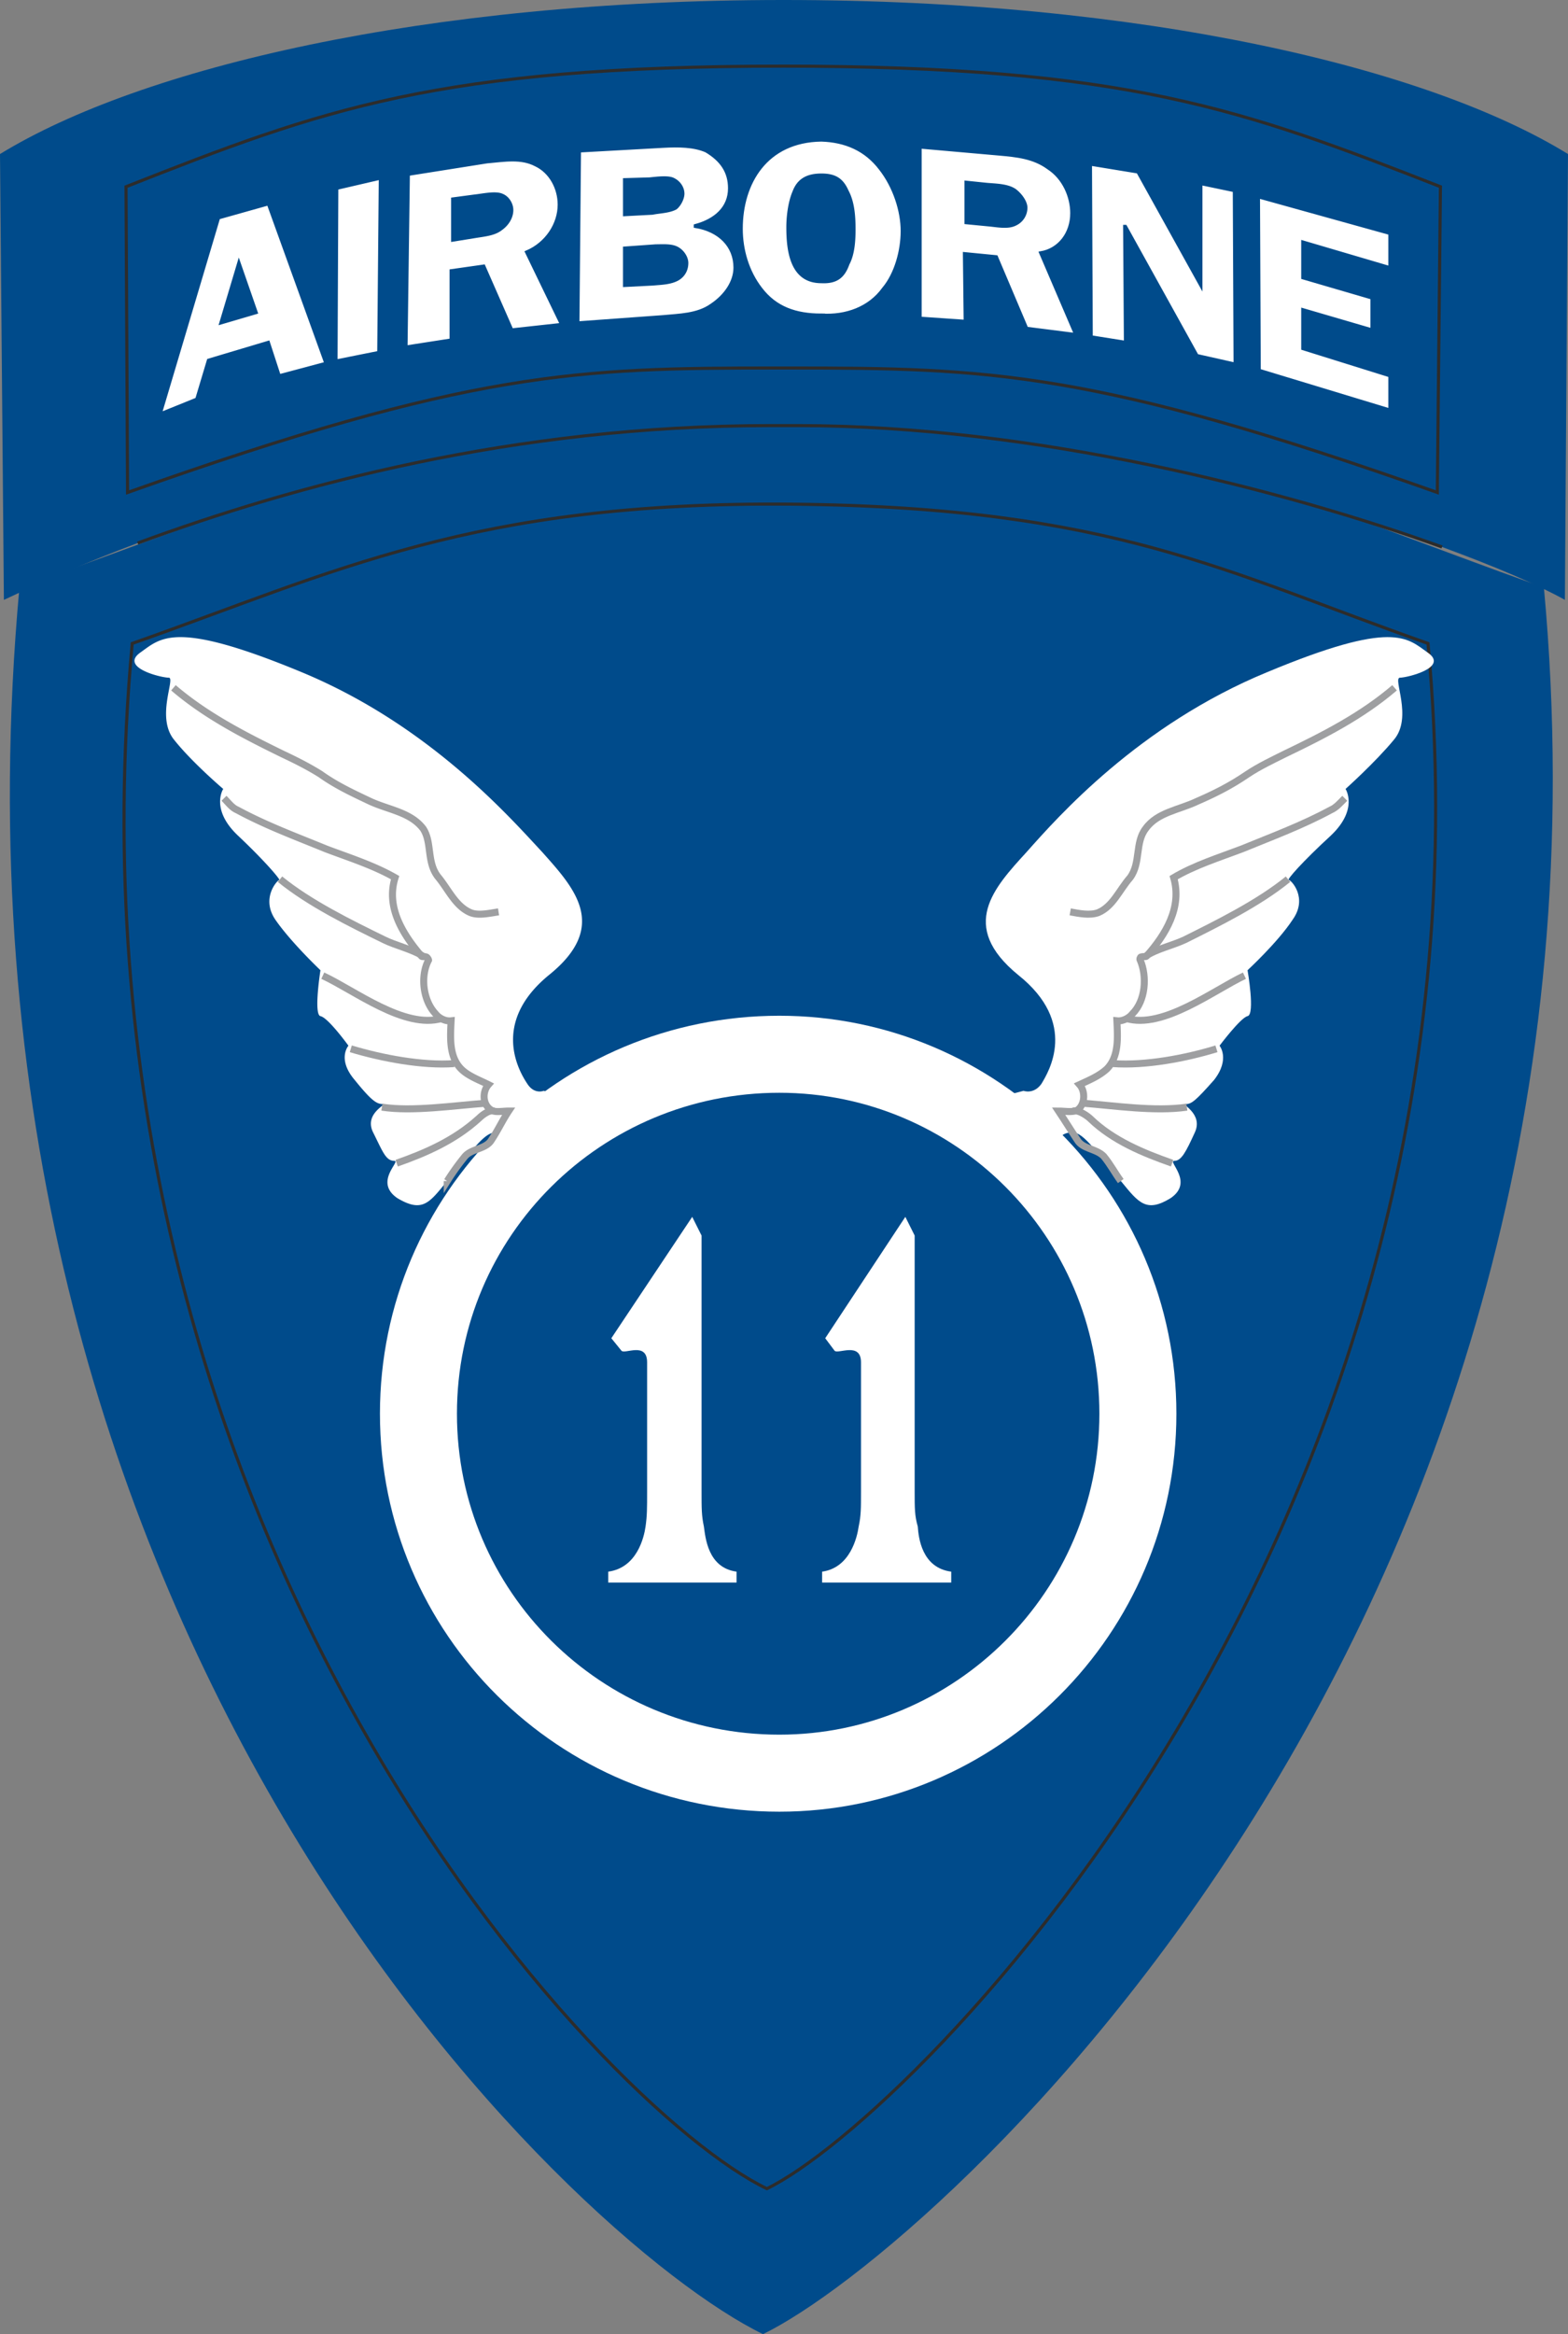 <svg xmlns="http://www.w3.org/2000/svg" width="193.536" height="288" viewBox="0 0 145.152 216"><rect x="0" y="0" width="145.152" height="216" fill="#808080" stroke="none"/><path d="M227.078 367.305c-8.856 96.696 51.048 153 68.832 161.64 15.984-7.776 81.144-65.88 72.288-161.64-21.96-7.704-34.272-14.76-69.192-15.12-34.92-.288-49.896 7.416-71.928 15.12z" style="fill:#004b8b" transform="translate(-225.278 -312.945)"/><path d="M237.518 372.489c-7.56 82.224 43.56 135.72 58.752 142.992 13.536-6.552 68.76-61.488 61.2-142.992-18.648-6.552-29.16-12.6-58.824-12.888-29.664-.288-42.48 6.336-61.128 12.888z" style="fill:none;stroke:#2d2c2b;stroke-width:.288;stroke-miterlimit:10.433" transform="translate(-225.278 -312.945)"/><path d="M297.782 312.945c-33.12 0-59.472 6.264-72.504 14.256l.36 41.256c3.384-1.584 7.56-3.456 12.384-5.256 14.472-5.328 34.776-10.872 58.536-10.872h2.592c21.888 0 45.072 5.976 59.616 11.232 4.896 1.8 8.784 3.456 11.376 4.896l.288-41.256c-12.96-7.992-39.312-14.256-72.648-14.256z" style="fill:#004b8b" transform="translate(-225.278 -312.945)"/><path d="M238.022 363.2c14.472-5.327 34.776-10.871 58.536-10.871h2.592c21.888 0 45.072 5.976 59.616 11.232" style="fill:none;stroke:#2d2c2b;stroke-width:.288;stroke-miterlimit:10.433" transform="translate(-225.278 -312.945)"/><path d="M297.854 319.065c-32.04 0-42.84 4.032-60.912 11.16l.144 28.296C268.91 347.217 278.918 347 296.99 347h1.44c18.144 0 28.08.216 59.904 11.52l.288-28.296c-18.216-7.128-29.016-11.16-61.056-11.16z" style="fill:none;stroke:#2d2c2b;stroke-width:.288;stroke-miterlimit:10.433" transform="translate(-225.278 -312.945)"/><path d="M353.942 337.713v-3.168l-12.168-3.384.072 16.056 12.096 3.672v-3.168l-8.064-2.52v-3.6l6.408 1.872v-2.952l-6.408-1.872v-3.312zm-14.4-7.128-3.096-.648v9.432l-5.832-10.512-4.392-.72.072 15.984 3.168.504-.072-10.728h.072l6.624 11.952 3.528.792zm-24.984 5.832 2.952.288 2.808 6.624 4.536.576-3.24-7.56c1.728-.288 2.88-1.8 2.88-3.672 0-1.512-.72-3.24-2.16-4.176-1.368-1.008-2.952-1.152-4.536-1.296l-7.344-.648v15.84l4.176.288zm-13.248 5.688c2.304.144 4.464-.648 5.76-2.448 1.152-1.368 1.728-3.528 1.728-5.328 0-1.872-.72-4.104-2.016-5.76-1.368-1.8-3.24-2.592-5.472-2.664-5.112.072-7.416 3.96-7.416 8.208 0 1.944.576 3.96 1.8 5.544 1.368 1.8 3.24 2.448 5.616 2.448zm-22.392-15.192-.144 15.912 7.92-.576c1.44-.144 3.168-.144 4.464-1.08 1.296-.864 2.16-2.16 2.16-3.456 0-2.016-1.44-3.456-3.672-3.816v-.072c1.872-.504 3.168-1.656 3.168-3.456 0-1.512-.72-2.592-2.16-3.456-1.152-.504-2.592-.504-3.96-.432zM267.038 338l3.024-.431 2.592 5.904 4.608-.504-3.24-6.696c1.872-.792 3.024-2.592 3.024-4.392 0-1.512-.792-3.024-2.16-3.672-1.368-.72-2.88-.432-4.536-.288l-7.272 1.152-.216 15.984 4.176-.648zm-6.552-8.567-4.032.936-.072 15.984 3.96-.792zm-10.368 2.376-4.608 1.296-5.4 18.144 3.384-1.368 1.08-3.6 5.544-1.656 1.008 3.096 4.32-1.152z" style="fill:#fff;stroke:#004b8b;stroke-width:.288;stroke-miterlimit:10.433" transform="translate(-225.278 -312.945)"/><path d="m314.558 329.649 2.088.216c.792.072 1.944.072 2.664.576.576.432 1.08 1.152 1.08 1.728a1.82 1.82 0 0 1-1.08 1.656c-.72.36-1.728.144-2.52.072l-2.232-.216zM301.31 329c1.296 0 2.016.433 2.52 1.585.576 1.08.648 2.448.648 3.6 0 1.008-.072 2.304-.576 3.24-.432 1.224-1.152 1.8-2.592 1.728-2.952 0-3.24-3.096-3.24-5.184 0-.936.144-2.304.576-3.312.432-1.152 1.296-1.656 2.664-1.656zm-18.36.433 2.448-.072c.72-.072 1.8-.216 2.304.072.576.288.936.864.936 1.44 0 .432-.288 1.08-.72 1.44-.648.36-1.512.36-2.232.504l-2.736.144zm0 6.336 3.024-.216c.648 0 1.44-.072 2.016.216.576.288 1.008.936 1.008 1.512 0 .648-.288 1.224-.864 1.584-.72.432-1.656.432-2.376.504l-2.808.144zm-15.912-4.536 2.16-.288c.72-.072 1.944-.36 2.592-.072.576.216 1.008.864 1.008 1.512s-.36 1.368-1.08 1.872c-.648.504-1.584.576-2.448.72l-2.232.36zM245.51 343.04l1.872-6.263 1.8 5.184z" style="fill:#004b8b" transform="translate(-225.278 -312.945)"/><path d="M297.422 477.033c18.216 0 33.192-14.832 33.192-33.264 0-18.432-14.976-33.264-33.192-33.264-18.432 0-33.408 14.832-33.408 33.264 0 18.432 14.976 33.264 33.408 33.264z" style="fill:none;stroke:#fff;stroke-width:7.128;stroke-miterlimit:10.433" transform="translate(-225.278 -312.945)"/><path d="M290.222 450.969c0 1.584 0 2.232.216 3.24.144 1.008.36 3.816 3.024 4.176v1.008h-11.88v-1.008c2.664-.36 3.312-3.168 3.456-4.176.144-1.008.144-1.656.144-3.24v-11.952c0-1.944-2.088-.72-2.376-1.08l-.936-1.152 7.488-11.232.864 1.728zm19.728 0c0 1.584 0 2.232.288 3.24.072 1.008.36 3.816 3.096 4.176v1.008h-11.952v-1.008c2.592-.36 3.24-3.168 3.384-4.176.216-1.008.216-1.656.216-3.24v-11.952c0-1.944-2.16-.72-2.448-1.08l-.864-1.152 7.416-11.232.864 1.728zm10.08-37.08s.936.36 1.656-.648c.648-1.08 3.456-5.616-2.16-10.08-5.544-4.536-2.232-8.064.792-11.376 2.88-3.24 10.368-11.736 22.248-16.632 11.736-4.896 12.96-3.168 14.904-1.8 1.944 1.368-1.944 2.304-2.592 2.304-.72 0 1.224 3.672-.576 5.76-1.728 2.088-4.464 4.536-4.464 4.536s1.224 1.872-1.368 4.32c-2.664 2.448-4.104 4.104-3.888 4.104.216 0 1.8 1.656.36 3.672-1.368 2.088-4.176 4.68-4.176 4.68s.72 4.104 0 4.248c-.648.144-2.592 2.736-2.592 2.736s1.008 1.224-.504 3.168c-1.656 1.872-2.088 2.232-2.592 2.232-.576 0 1.656.864.792 2.664-.792 1.728-1.224 2.592-1.872 2.592-.72 0 1.872 1.944-.36 3.456-2.232 1.368-2.952.432-4.536-1.512-1.584-1.8-3.312-4.392-4.32-4.536-1.08-.216-1.584.648-1.584.648l-4.536-4.176z" style="fill:#fff" transform="translate(-225.278 -312.945)"/><path d="M324.35 397.329c.792.144 1.8.36 2.592.072 1.368-.576 1.944-2.088 2.952-3.24 1.008-1.368.432-3.24 1.44-4.536 1.08-1.512 3.096-1.728 4.752-2.52 1.656-.72 3.096-1.44 4.68-2.52 1.08-.72 2.304-1.296 3.456-1.872 3.6-1.728 7.128-3.528 10.152-6.12M329.03 422.24c-.576-.791-.936-1.511-1.584-2.303-.72-.72-1.944-.648-2.448-1.512-.576-.864-1.152-1.8-1.728-2.664.576 0 1.224.144 1.728-.072.72-.504.792-1.728.216-2.376.936-.432 1.8-.792 2.52-1.44 1.152-1.152 1.008-2.952.936-4.464.648.072 1.224-.36 1.44-.648 1.224-1.224 1.368-3.456.72-4.968-.072-.072 0-.288.072-.288.216-.072.432 0 .504-.072 1.8-2.016 3.312-4.536 2.52-7.272 1.944-1.152 4.248-1.872 6.336-2.664 2.808-1.152 5.544-2.16 8.208-3.6.504-.216.864-.648 1.296-1.08" style="fill:none;stroke:#9e9fa1;stroke-width:.648;stroke-miterlimit:10.433" transform="translate(-225.278 -312.945)"/><path d="M331.334 401.433c.936-.648 2.52-1.008 3.6-1.512 3.024-1.512 6.84-3.384 9.576-5.616m-14.976 12.888c3.384 1.008 8.064-2.592 10.944-3.96m-12.168 8.136c3.024.216 6.768-.504 9.576-1.368m-12.312 5.039c2.808.217 6.624.793 9.576.36m-10.512.36c.504-.143 1.368.505 1.584.72 2.088 2.017 4.896 3.169 7.56 4.105" style="fill:none;stroke:#9e9fa1;stroke-width:.648;stroke-miterlimit:10.433" transform="translate(-225.278 -312.945)"/><path d="M275.606 413.889s-.864.36-1.512-.648c-.72-1.08-3.456-5.616 2.016-10.08 5.616-4.536 2.304-8.064-.648-11.376-3.024-3.24-10.44-11.736-22.248-16.632-11.808-4.896-13.032-3.168-14.976-1.8-1.872 1.368 1.944 2.304 2.664 2.304.648 0-1.224 3.672.504 5.76 1.656 2.088 4.536 4.536 4.536 4.536s-1.224 1.872 1.368 4.32c2.592 2.448 3.96 4.104 3.816 4.104-.144 0-1.728 1.656-.36 3.672 1.44 2.088 4.176 4.68 4.176 4.68s-.648 4.104 0 4.248c.72.144 2.592 2.736 2.592 2.736s-1.08 1.224.576 3.168c1.512 1.872 2.016 2.232 2.592 2.232.504 0-1.8.864-.864 2.664.864 1.728 1.152 2.592 1.944 2.592.648 0-1.944 1.944.288 3.456 2.304 1.368 2.952.432 4.536-1.512 1.584-1.8 3.24-4.392 4.32-4.536a1.358 1.358 0 0 1 1.512.648l4.608-4.176z" style="fill:#fff" transform="translate(-225.278 -312.945)"/><path d="M271.43 397.329c-.936.144-1.872.36-2.592.072-1.368-.576-2.016-2.088-2.952-3.24-1.152-1.368-.576-3.24-1.44-4.536-1.152-1.512-3.168-1.728-4.896-2.52-1.512-.72-3.096-1.44-4.608-2.52-1.152-.72-2.304-1.296-3.528-1.872-3.528-1.728-7.056-3.528-10.08-6.12m25.344 45.647a22.96 22.96 0 0 1 1.656-2.303c.648-.72 1.944-.648 2.448-1.512.576-.864 1.008-1.8 1.584-2.664-.576 0-1.224.144-1.584-.072-.864-.504-.864-1.728-.288-2.376-.864-.432-1.872-.792-2.52-1.44-1.152-1.152-1.008-2.952-.936-4.464-.648.072-1.224-.36-1.44-.648-1.152-1.224-1.44-3.456-.648-4.968 0-.072-.144-.288-.216-.288-.144-.072-.36 0-.432-.072-1.728-2.016-3.312-4.536-2.448-7.272-2.016-1.152-4.32-1.872-6.408-2.664-2.808-1.152-5.544-2.16-8.208-3.6-.504-.216-.792-.648-1.224-1.08" style="fill:none;stroke:#9e9fa1;stroke-width:.648;stroke-miterlimit:10.433" transform="translate(-225.278 -312.945)"/><path d="M264.446 401.433c-1.008-.648-2.592-1.008-3.6-1.512-3.096-1.512-6.912-3.384-9.648-5.616m14.976 12.888c-3.456 1.008-8.064-2.592-11.016-3.96m12.168 8.136c-2.952.216-6.696-.504-9.576-1.368m12.456 5.039c-2.952.217-6.768.793-9.576.36m10.368.36c-.504-.143-1.224.505-1.44.72-2.232 2.017-4.896 3.169-7.56 4.105" style="fill:none;stroke:#9e9fa1;stroke-width:.648;stroke-miterlimit:10.433" transform="translate(-225.278 -312.945)"/></svg>
